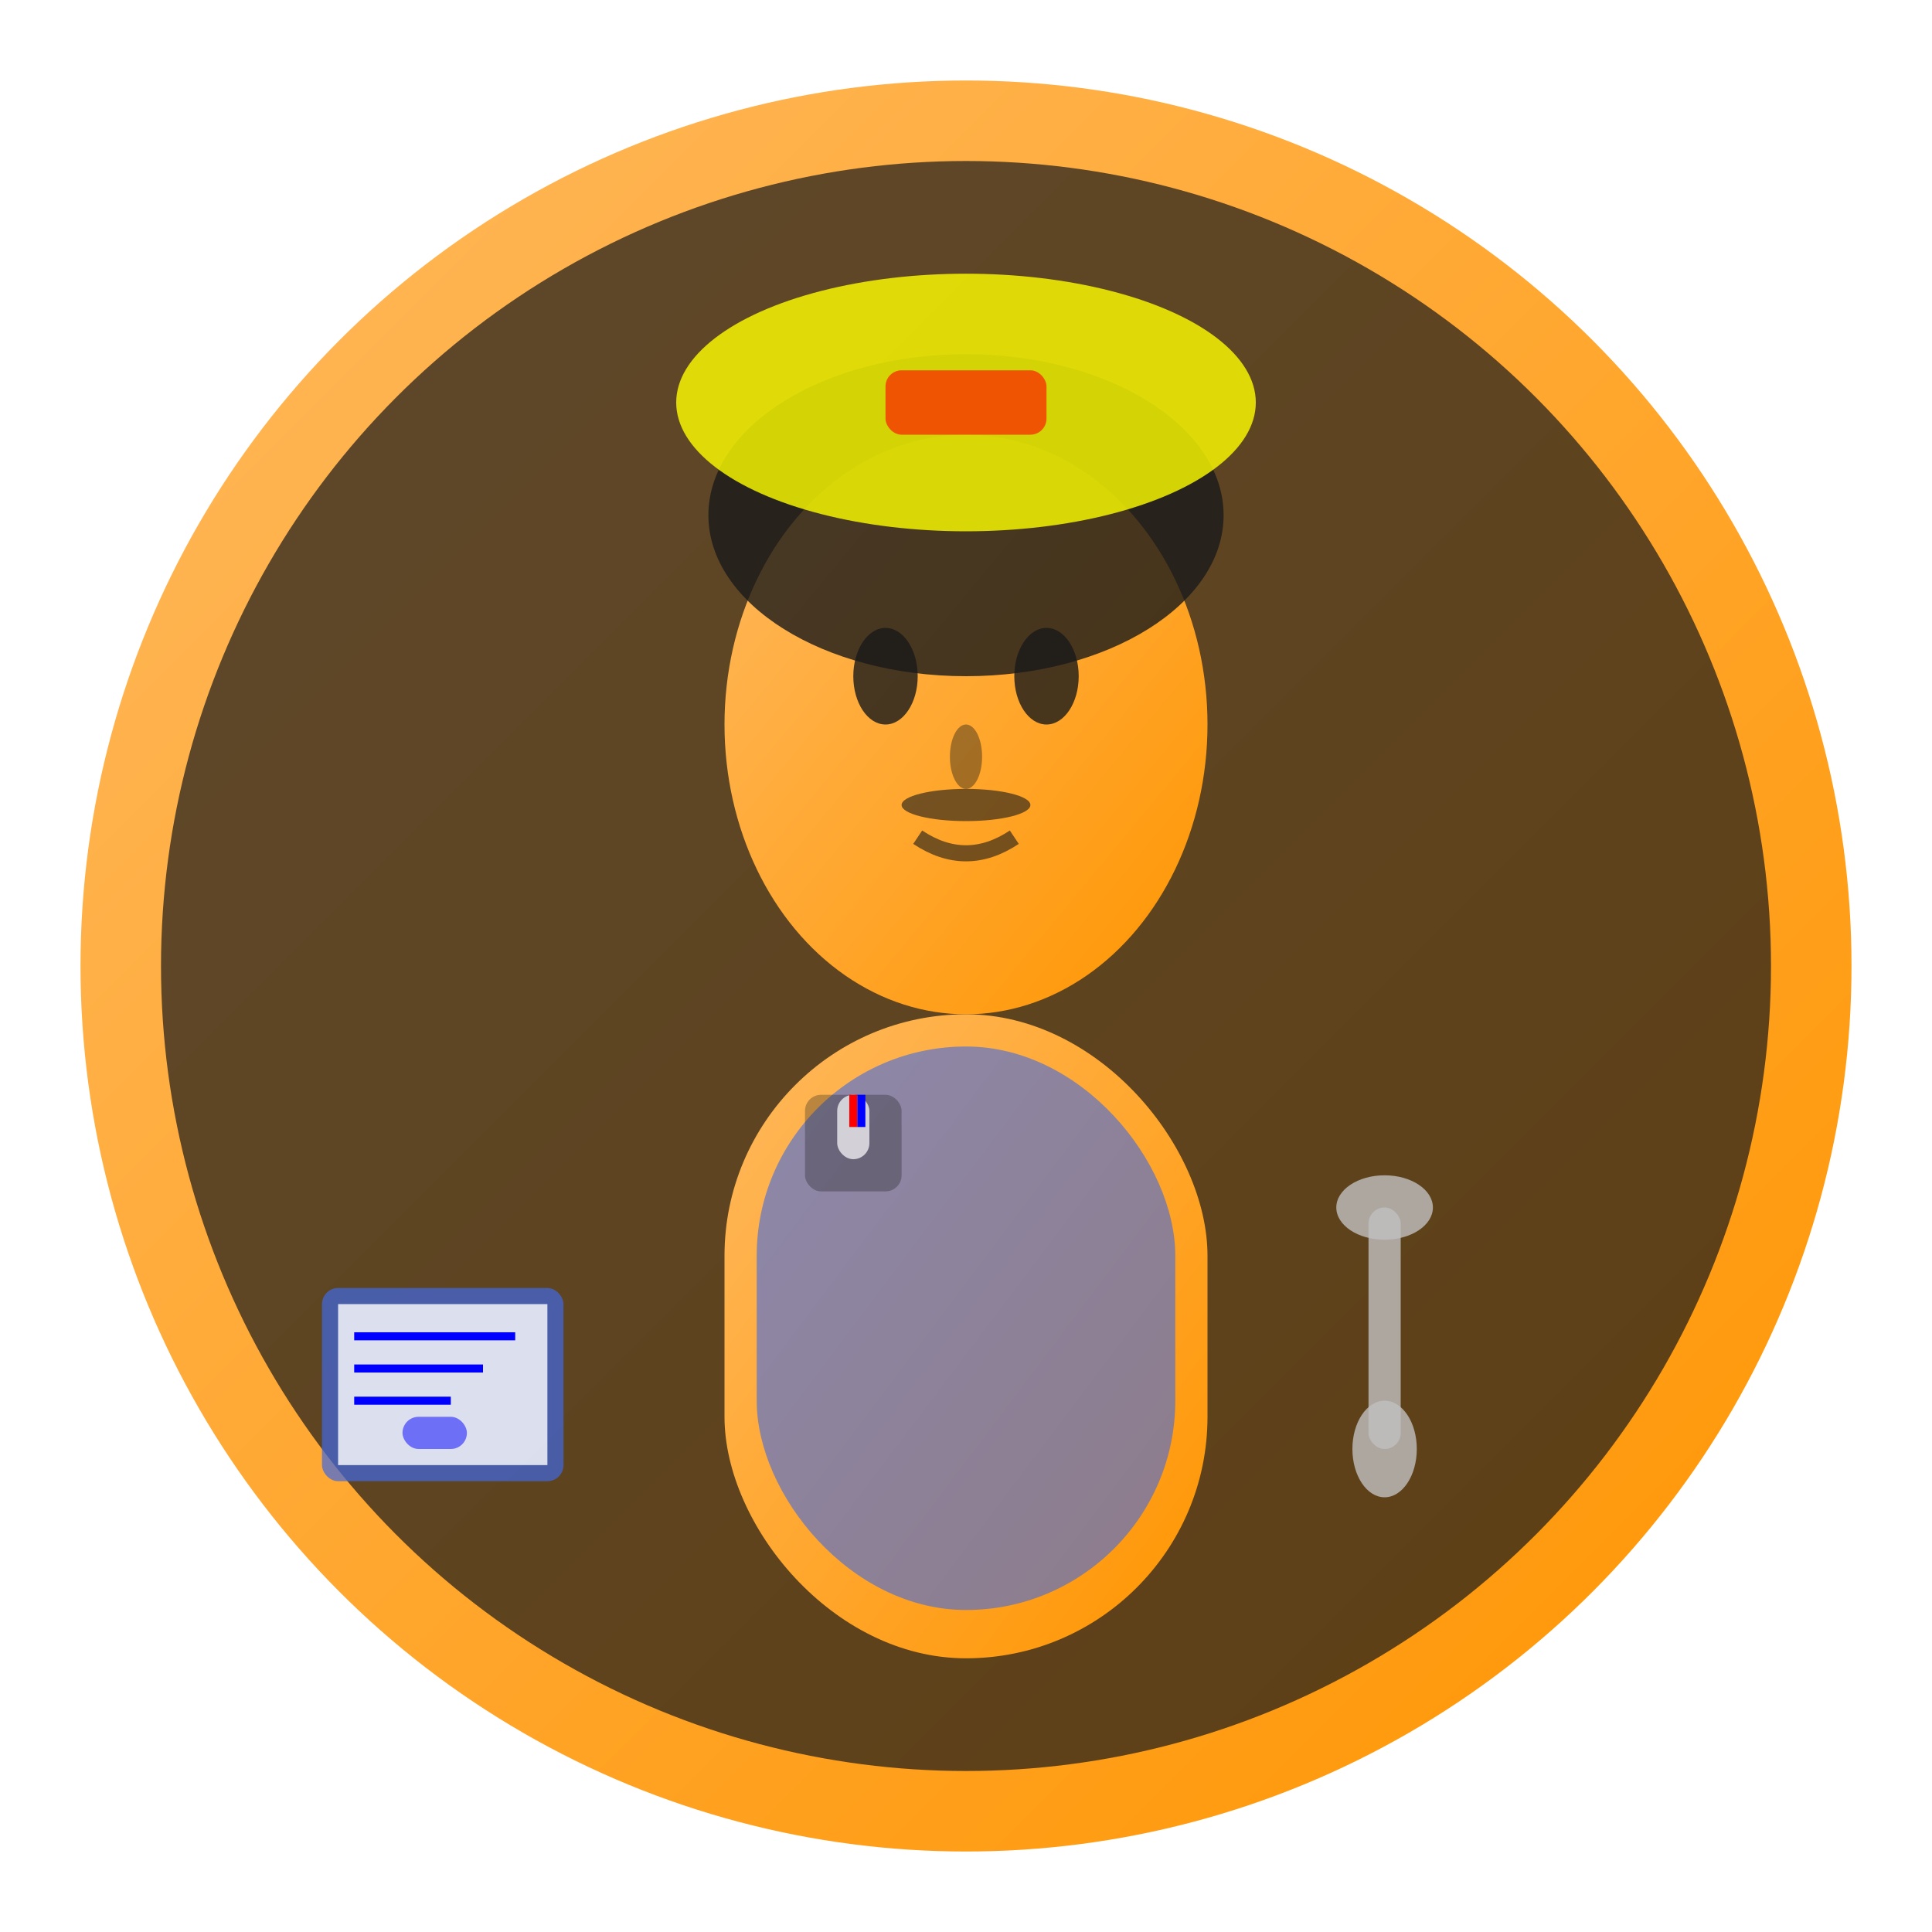 <svg width="120" height="120" viewBox="0 0 120 120" fill="none" xmlns="http://www.w3.org/2000/svg">
  <defs>
    <linearGradient id="memberGrad3" x1="0%" y1="0%" x2="100%" y2="100%">
      <stop offset="0%" style="stop-color:#ffb95e;stop-opacity:1" />
      <stop offset="100%" style="stop-color:#ff9500;stop-opacity:1" />
    </linearGradient>
    <filter id="glow">
      <feGaussianBlur stdDeviation="3" result="coloredBlur"/>
      <feMerge>
        <feMergeNode in="coloredBlur"/>
        <feMergeNode in="SourceGraphic"/>
      </feMerge>
    </filter>
  </defs>
  
  <!-- Circle background -->
  <circle cx="60" cy="60" r="55" fill="url(#memberGrad3)" filter="url(#glow)"/>
  <circle cx="60" cy="60" r="50" fill="#1a1a1a" opacity="0.7"/>
  
  <!-- Head -->
  <ellipse cx="60" cy="45" rx="15" ry="18" fill="url(#memberGrad3)"/>
  
  <!-- Hair (engineer style) -->
  <ellipse cx="60" cy="32" rx="16" ry="10" fill="#1a1a1a" opacity="0.8"/>
  
  <!-- Eyes -->
  <ellipse cx="55" cy="42" rx="2" ry="3" fill="#1a1a1a" opacity="0.8"/>
  <ellipse cx="65" cy="42" rx="2" ry="3" fill="#1a1a1a" opacity="0.8"/>
  
  <!-- Nose -->
  <ellipse cx="60" cy="47" rx="1" ry="2" fill="#1a1a1a" opacity="0.4"/>
  
  <!-- Mouth -->
  <path d="M57 52 Q60 54 63 52" stroke="#1a1a1a" stroke-width="1" opacity="0.6" fill="none"/>
  
  <!-- Mustache -->
  <ellipse cx="60" cy="50" rx="4" ry="1" fill="#1a1a1a" opacity="0.6"/>
  
  <!-- Body/work shirt -->
  <rect x="45" y="63" width="30" height="40" rx="15" fill="url(#memberGrad3)"/>
  
  <!-- Work shirt -->
  <rect x="47" y="65" width="26" height="35" rx="13" fill="#4169E1" opacity="0.6"/>
  
  <!-- Pocket -->
  <rect x="50" y="68" width="6" height="6" rx="1" fill="#1a1a1a" opacity="0.3"/>
  
  <!-- Pocket protector -->
  <rect x="52" y="68" width="2" height="4" rx="1" fill="#fff" opacity="0.7"/>
  
  <!-- Pens -->
  <line x1="53" y1="68" x2="53" y2="70" stroke="#ff0000" stroke-width="0.5"/>
  <line x1="53.5" y1="68" x2="53.5" y2="70" stroke="#0000ff" stroke-width="0.5"/>
  
  <!-- Hard hat -->
  <ellipse cx="60" cy="25" rx="18" ry="8" fill="#ffff00" opacity="0.8"/>
  <rect x="55" y="23" width="10" height="4" rx="1" fill="#ff0000" opacity="0.6"/>
  
  <!-- Blueprint -->
  <rect x="20" y="80" width="15" height="12" rx="1" fill="#4169E1" opacity="0.7"/>
  <rect x="21" y="81" width="13" height="10" fill="#fff" opacity="0.8"/>
  <line x1="22" y1="83" x2="32" y2="83" stroke="#0000ff" stroke-width="0.5"/>
  <line x1="22" y1="85" x2="30" y2="85" stroke="#0000ff" stroke-width="0.5"/>
  <line x1="22" y1="87" x2="28" y2="87" stroke="#0000ff" stroke-width="0.5"/>
  <rect x="25" y="88" width="4" height="2" rx="1" fill="#0000ff" opacity="0.5"/>
  
  <!-- Wrench -->
  <rect x="85" y="75" width="2" height="15" rx="1" fill="#C0C0C0" opacity="0.8"/>
  <ellipse cx="86" cy="75" rx="3" ry="2" fill="#C0C0C0" opacity="0.8"/>
  <ellipse cx="86" cy="90" rx="2" ry="3" fill="#C0C0C0" opacity="0.8"/>
</svg>
